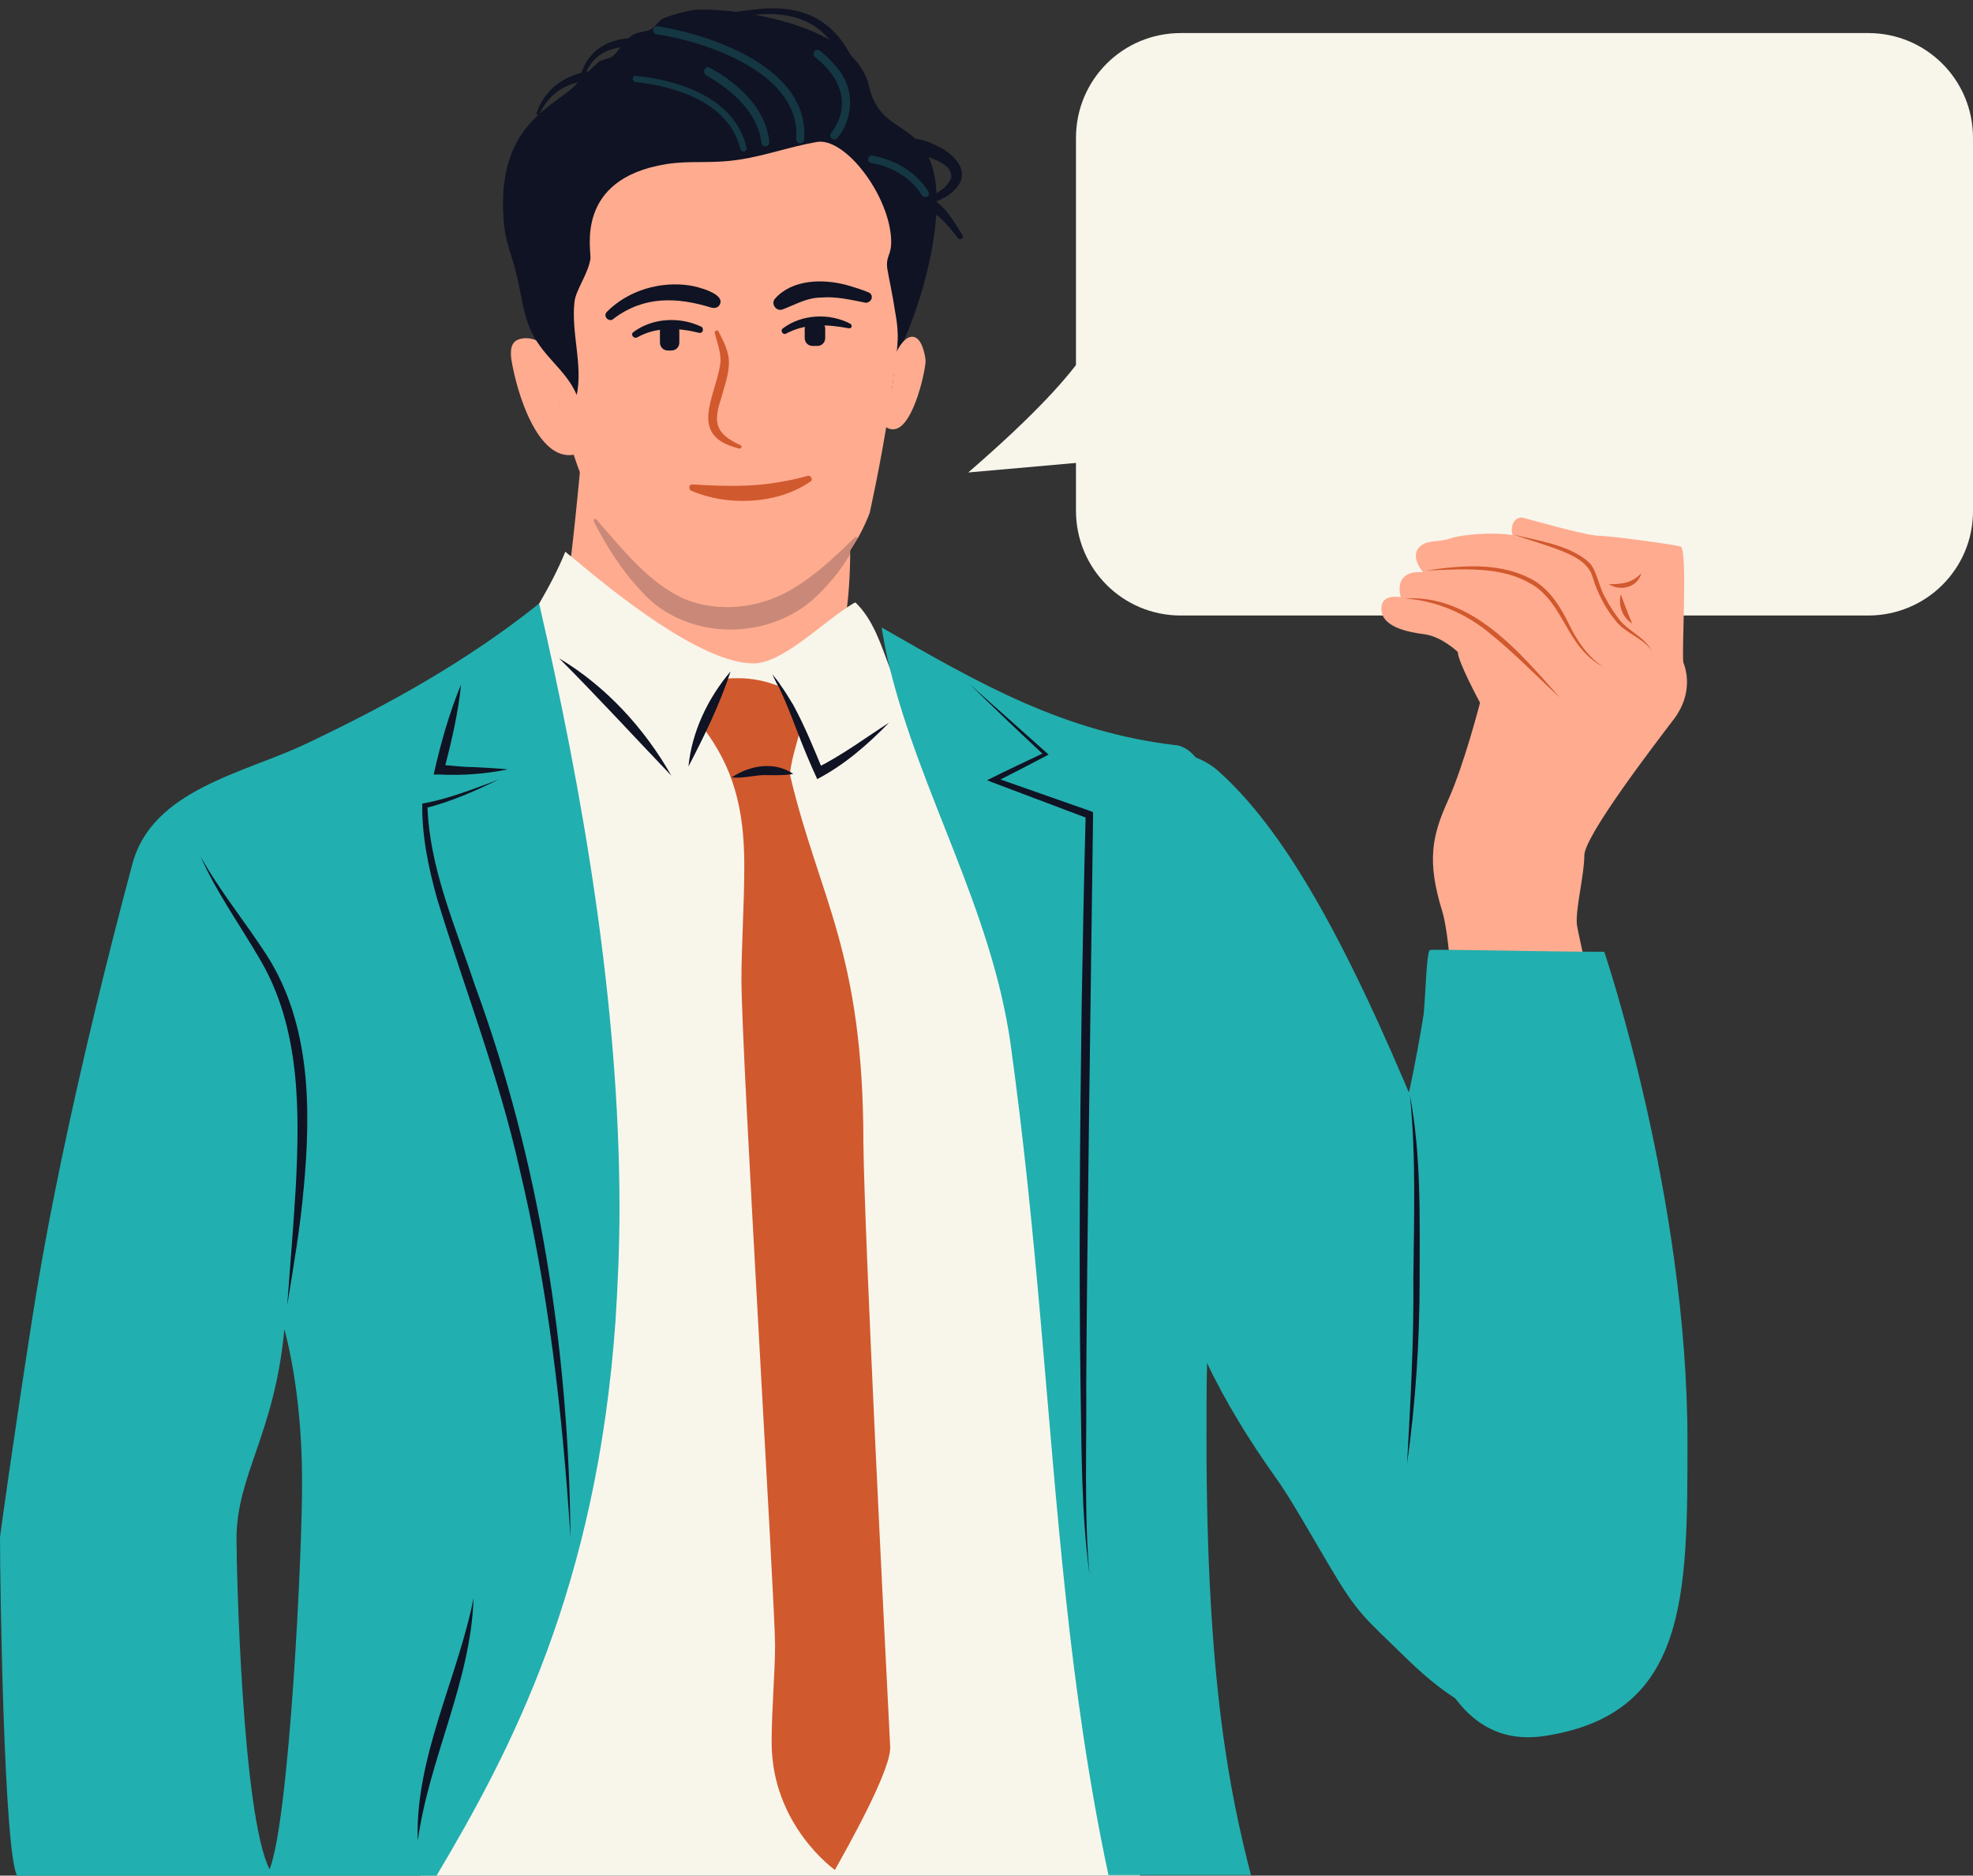 <?xml version="1.0" encoding="UTF-8" standalone="no"?><svg xmlns="http://www.w3.org/2000/svg" xmlns:xlink="http://www.w3.org/1999/xlink" fill="#000000" height="329.1" preserveAspectRatio="xMidYMid meet" version="1" viewBox="0.0 -1.5 346.2 329.1" width="346.2" zoomAndPan="magnify"><rect x="0.0" y="-1.5" width="346.2" height="329.1" fill="#333333" stroke="none"/><g><g><g><g id="change1_1"><path d="M327.8,106.5H207.2c-10.2,0-18.4-8.2-18.4-18.4V22.7c0-10.2,8.2-18.4,18.4-18.4h120.6 c10.2,0,18.4,8.2,18.4,18.4v65.5C346.2,98.3,338,106.5,327.8,106.5z" fill="#f8f6eb"/></g><g id="change1_2"><path d="M195.9,49c-3,6.5-2.1,11.7-26,32.4l56.4-5c-3.3-3.3-11.9-25.2-14.6-28.3C205.3,40.9,199.9,40.3,195.9,49 L195.9,49z" fill="#f8f6eb"/></g><g><g id="change2_9"><path d="M197.9,133c4.9-3.5,11.6-3.1,16,0.9c11,9.9,21.6,27.9,35.2,60.8c6.8,16.4,30,16.2,30,23.2 c0,4.3-13.5,25.9-13.5,30.3c0,5.4,3.4,15.7,3.4,20.3c0,2.1,0.9,27.6-1.7,29.5c-6.4,4.7-16.5-4.6-20.7-8.7 c-7.4-7.2-8.4-7.7-13.3-16c-3.2-5.4-7.2-12.5-9.5-15.6c-9.1-12.8-16.8-27.1-19.4-42.8c-5.9-35.2-30-13.9-24.9-66.6 C180.1,142.2,190.9,138,197.9,133L197.9,133z" fill="#22afaf"/></g><g><g id="change3_2"><path d="M267.1,89.3c0,0,11.3,3.2,13.3,3.2s13.2,1.5,14.5,1.9s0.1,19.4,0.5,20.4s1.8,5.3-1.7,9.9 S278,145.2,278,148.6s-1.6,9.5-1.3,12.2c0.3,2.7,19.6,84.7,18,95.9c-1.6,11.2-4.3,27.5-9.9,36.1s-16.3,8.6-22.9,5 s-11.7-34.2-8-53c3.6-18.9,2-77.2-0.8-86.3c-2.8-9-1.8-13.4,1-19.6c2.8-6.2,5.6-17.1,5.6-17.1s-3.9-7.2-3.9-8.9 c0,0-2.8-2.7-5.8-3.1s-7.9-1.3-7.6-4.8c0.2-2.4,3.4-1.7,3.4-1.7s-1.6-4.8,3.9-4.4c0,0-2.1-2.4-0.9-4.1s3.6-1.1,5.6-1.8 c1.9-0.7,7.5-1.2,11.1-0.6C265.2,92.5,264.8,89.3,267.1,89.3L267.1,89.3z" fill="#ffab8f"/></g><g id="change4_2"><path d="M246.5,103.5c11.8-0.7,20.1,9.4,27.2,17.4c-3.6-3.3-8.4-8.2-12.2-11.2C257.2,106.1,252,103.9,246.5,103.5 L246.5,103.5L246.5,103.5z" fill="#d1592e"/></g><g id="change4_3"><path d="M250.2,98.6c6.4-0.9,13.3-1.6,19.2,1.9c2.8,1.8,4.6,4.8,6,7.7c1.4,2.9,3.3,5.6,6,7.4 c-1.4-0.8-2.7-1.8-3.8-3.1c-3.1-3.6-4.5-8.9-8.7-11.4C263.4,97.7,256.5,98.4,250.2,98.6L250.2,98.6L250.2,98.6z" fill="#d1592e"/></g><g id="change4_4"><path d="M265.6,92.3c4.3,1.1,9.2,1.7,12.8,4.5c0.3,0.3,0.5,0.5,0.8,0.8c1.2,1.8,1.4,4,2.5,5.8 c0.6,1.2,1.4,2.4,2.2,3.5c1.5,2.2,4.5,3.2,5.9,5.7c-1.7-2.3-4.7-3-6.4-5.3c-1.8-2.2-3.1-4.8-3.9-7.4c-0.7-2.7-3.4-3.9-5.9-4.9 C271,94,268.1,93.2,265.6,92.3L265.6,92.3L265.6,92.3z" fill="#d1592e"/></g><g id="change4_5"><path d="M288,99.1c-0.7,2.5-3.7,3.2-5.7,1.9C284.7,101,286.3,100.8,288,99.1L288,99.1z" fill="#d1592e"/></g><g id="change4_6"><path d="M284.4,102.8c0.7,1.8,1.2,3.3,2,5.1C284.7,106.9,283.9,104.7,284.4,102.8L284.4,102.8z" fill="#d1592e"/></g></g></g><g><g id="change3_1"><path d="M102.2,76.5c-3.4,37.7-4.2,28.6-4.2,33.8c0,6.3,27.4,14.4,33.7,14.4c15.1,0,17.5-15.1,17.5-30.8 c0-6.4-0.4-12.8-0.5-18.4c-10.3,0.4-21.7,2.9-32.6,2.9C111.3,78.3,106.7,77.8,102.2,76.5L102.2,76.5z" fill="#ffab8f"/></g><g id="change1_3"><path d="M204.3,311.7c0,5.7-1.6,10.9-4.3,15.9H73.8c-4.7-5.2-5.9-12.8-4.1-19.6c-0.6-2.2-0.9-4.5-0.9-6.8 c0-19,12.7-36.3,21.1-71c1.4-5.9,2.7-12.2,3.8-19.2l0,0c2.1-13.4,3.4-28.9,3.4-47.3c0-19.8-2.3-38-8.2-49.3 c1.7-3.3,3.7-6.5,5.6-9.8l0,0c1.8-3.1,3.4-6.1,4.7-9.3c0.3,0.3,0.7,0.6,1.1,0.9c6.9,5.8,22.6,18.7,31.9,18.7 c4.9,0,11.3-6.4,16.4-9.8c0.5-0.3,1-0.7,1.5-0.9c3.2,3.1,4.5,7.5,6.1,11.7c0.7,1.8,1.5,3.6,2.6,5.2c8.9,9.7,15.9,18,21.3,25.6 c4.5,6.3,7.9,12.2,10.6,17.9c5.1,11.1,7.1,21.7,7.9,34.3l0,0c0.2,4.5,0.3,9.1,0.3,14.2c0,5.4-0.1,11.1-0.2,17.4 c-0.1,6.9-0.2,14.4-0.2,22.8c0,18.5,3.1,31.9,3.1,49.5C203.6,304.7,204.3,308.2,204.3,311.7L204.3,311.7z" fill="#f8f6eb"/></g><g id="change2_3"><path d="M94.6,104.4C94.6,104.4,94.6,104.4,94.6,104.4c-12.6,10.1-26.7,17.9-41.1,24.7c-10.8,5.1-26.9,8-30.3,21.1 c-2.2,8.2-4.3,16.5-6.3,24.7c-4.4,18.3-8.4,36.7-11.3,55.3C2.2,252,0,268.1,0,268.2c0,8.8,0.7,55.3,3,59.4h73.6 c13.1-22,28.1-50.6,31.4-97.3c0.4-6.3,0.7-12.9,0.7-19.8C108.7,174.3,102.1,136.9,94.6,104.4L94.6,104.4z M47.3,326.5 c-4.8-9.5-5.8-52.4-5.8-58c0-11.2,6.7-18.4,8.4-36.8c2,7.6,3.1,17.1,3.1,26.6C53.1,269.8,50.8,317.7,47.3,326.5z" fill="#22afaf"/></g><g id="change2_4"><path d="M219.5,327.5h-25c-6.9-32.3-9-64.4-11.9-97.3c-1.4-16-3-32.1-5.3-48.7c-3.4-23.6-15.7-43.5-21.2-65.9 c-0.6-2.3-1-4.6-1.4-7c17.1,9.8,31.9,18.4,52,20.7c1.2,0.3,2.2,1,3.1,2.1c9.7,11.9,0.8,67.7,2.3,94.4c0,1.5-0.1,2.9-0.1,4.4 c-0.1,2.5-0.1,5-0.2,7.5l0,0c-0.1,4.4-0.1,8.8-0.1,13.1C211.7,293.5,215.8,313.1,219.5,327.5L219.5,327.5z" fill="#22afaf"/></g><g id="change5_2"><path d="M80.9,118.6c-0.5,5.1-1.7,10.1-3,15.1l-0.7-1c2,0.1,3.9,0.4,5.9,0.4c2,0.1,4,0.2,6,0.4 c-3.9,0.8-8,1.1-12,0.9h-1C77.3,129,78.8,123.7,80.9,118.6L80.9,118.6L80.9,118.6z" fill="#0f1323"/></g><g id="change5_3"><path d="M87.5,135.3c-4.2,2-8.4,3.9-12.9,5l0.4-0.5c0.3,10.9,4.9,21.2,8.3,31.5c11.4,31,16.5,64,16.8,96.9 c-1.4-21.8-3.9-43.6-9-64.9c-3.6-16-9.6-31.4-14.4-47.1c-1.5-5.4-2.7-11-2.6-16.7C78.7,138.7,83.1,136.9,87.5,135.3L87.5,135.3 L87.5,135.3z" fill="#0f1323"/></g><g id="change5_4"><path d="M170.2,118.6c4.6,4.1,9.2,8.2,13.8,12.3c-3.2,1.7-6.3,3.3-9.5,4.9v-0.9l16.8,5.9l0.5,0.2v0.5 c-0.3,22.1-1.1,78.7-1.2,100.1c0.1,9.6-0.4,23.8,0.6,33.3c-1.5-11-1.4-22.2-1.6-33.3c-0.3-21.9-0.1-44.9,0.2-66.7 c0.2-11.1,0.4-22.2,0.7-33.4l0.4,0.6l-16.7-6.3l-1-0.4c3.4-1.7,6.8-3.3,10.2-4.9l-0.1,0.6C178.8,126.9,174.5,122.8,170.2,118.6 L170.2,118.6L170.2,118.6z" fill="#0f1323"/></g><g id="change5_5"><path d="M83.1,278.9c-0.5,14.8-7.8,28.1-9.8,42.6C72.8,306.9,80.3,293,83.1,278.9L83.1,278.9z" fill="#0f1323"/></g><g id="change5_6"><path d="M35.2,148.8c3.4,6.1,7.8,11.4,11.6,17.3c7.7,12,7.8,27,6.5,40.8c-0.6,6.9-1.8,13.8-2.9,20.6 c0.5-6.9,1.1-13.8,1.5-20.7c0.7-13.5,0.8-28-6.3-40C42.1,160.8,38,155.1,35.2,148.8L35.2,148.8L35.2,148.8z" fill="#0f1323"/></g><g id="change5_7"><path d="M98.1,114c8.2,4.9,15,12.3,19.7,20.6C111.3,127.8,104.7,120.6,98.1,114L98.1,114z" fill="#0f1323"/></g><g id="change4_1"><path d="M156.2,305c0.2,4.1-7.7,18-9.7,21.6c0,0-11.1-7.8-11.1-22.4c0-5.9,0.6-12.1,0.6-17.1 c0-7.2-5.9-103.9-5.9-116.7c0-6,0.5-13.1,0.5-20.1c0-10.1-2-17.2-7.2-24.1c0.9-1.9,2.8-6.7,3.9-8.6c0.8-0.1,1.6-0.1,2.3-0.1 c2.4,0,4.8,0.5,7.1,1.4l0,0c1.5,2.5,2.6,5.1,3.7,7.7c-0.1,0.7-2.1,6.8-1.7,8.2c5.1,21.4,12.8,30.8,12.8,64.3 C151.7,216,155.2,285.3,156.2,305L156.2,305z" fill="#d1592e"/></g><g id="change5_8"><path d="M120.8,133c0.6-6.1,3.4-12,7.4-16.7C126.3,122.1,123.6,127.6,120.8,133L120.8,133L120.8,133z" fill="#0f1323"/></g><g id="change5_9"><path d="M156,125.3c-3.7,3.8-7.8,7.4-12.6,9.9c-1.3-2.8-2.5-5.7-3.6-8.6c-1-2.6-2-5.2-3.2-7.7l0.2,0.1l0,0h-0.2 c-0.4-0.7-0.7-1.4-1.1-2.2c0.5,0.6,1,1.2,1.4,1.8l-0.2-0.1l0,0h0.1c0.9,1.2,1.6,2.4,2.4,3.7c2,3.7,3.6,7.6,5.2,11.5l-1.2-0.4 C147.8,131,151.8,128,156,125.3L156,125.3L156,125.3z" fill="#0f1323"/></g><g id="change5_10"><path d="M128.4,134.9c3.1-2.1,7.5-2.9,10.8-0.6c-1.8,0.3-3.6,0.2-5.4,0.2C132.1,134.6,130.2,135.1,128.4,134.9 L128.4,134.9L128.4,134.9z" fill="#0f1323"/></g></g><g id="change2_1"><path d="M250.9,165.2c0.7-0.2,20.2,0.3,30.6,0.3c0,0,14.6,43.1,14.6,85.8c0,27.4,0,48-25.1,51.8 c-31.1,4.7-25.8-66.2-25.8-97.7c0-4.2,0.4-8.4,0.9-12.6c0.4-2.9,0.7-0.6,1.3-3.4c0.6-2.6,2-10.2,2.4-12.9 C250.1,173.9,250.3,165.4,250.9,165.2L250.9,165.2z" fill="#22afaf"/></g><g id="change5_1"><path d="M247.4,190.7c2,10.6,1.7,21.5,1.7,32.3s-0.7,21.6-2.2,32.3c0.6-10.8,1.2-21.5,1.1-32.3 C248.1,212.2,248.5,201.5,247.4,190.7L247.4,190.7z" fill="#0f1323"/></g><g><g id="change3_3"><path d="M97.3,61c-1.2-1.9-3.5-3.5-5.7-3.1c-1.8,0.3-2.1,1.6-1.9,3.5c1,6.3,4.7,17.9,10.9,16.9 c0.6-0.1,0.6-0.7,0.4-1.8c-0.3-2.2-2.6-5.7-2.9-7.6s0.1-4-0.2-6C97.8,62.3,97.6,61.6,97.3,61L97.3,61z" fill="#ffab8f"/></g><g id="change3_4"><path d="M94.3,40.1c1.1,7,1.3,20,4.6,32.3c7.9,29.6,23,37,33.5,35c9.5-1.8,17-10.5,20.2-18.9c0-0.1,7.6-33,5-49.7 C155,22.4,144.7,16.3,127.7,19C114.1,21.1,95.3,28.5,94.3,40.1L94.3,40.1z" fill="#ffab8f"/></g><g id="change5_13"><path d="M92.8,55.7c2.1,5.3,6.4,7.4,8.4,12.1c1.1-5.3-1-10.9-0.4-16.3c0.2-2.1,2.4-4.9,2.8-7.6 c0.2-1.4-2.9-14,13.3-16.6c4.3-0.7,7.7,0,12.9-0.8c4.6-0.7,8.9-2.3,13.6-3.1l0,0c4.6-0.7,11.6,8,12.8,15.5 c0.7,4.5-0.9,4.1-0.5,6.8c0.4,2.3,0.8,3.8,1.5,8.3c0.4,2.2,0.4,4.4,0.2,6.7c3.5-6.5,8.1-21.2,6.7-30.6 c-1.7-10.8-9.6-7.6-11.6-16.4c-2.6-11.8-26.4-14.1-31.1-13.4c-1.7,0.3-3.4,0.8-5,1.4c-0.7,0.3-1.4,1.5-2.1,1.9 c-1.2,0.6-2.4,0.4-3.5,1.2c-1.4,0.9-2.1,2.5-3.2,3.5c-0.7,0.6-2,0.6-2.6,1.1c-2.5,2.3-4.2,4.2-4.6,4.6 c-4.7,3.9-13.7,7.6-11.9,24.4c0.3,2.8,1.5,5.4,2.1,8.2C91.4,49.6,91.7,52.8,92.8,55.7L92.8,55.7z" fill="#0f1323"/></g><g id="change5_14"><path d="M156.1,30.2c3.9,1.2,8.2,2.7,10.6,6.2c0.8,1.1,1.5,2.3,2.2,3.4c0.1,0.2,0.1,0.5-0.2,0.6 c-0.2,0.1-0.4,0.1-0.6-0.1c-1.6-2.1-3.3-4.1-5.5-5.2c-2.2-1.1-4.8-1.5-7.4-1.9C153.2,32.7,154,29.6,156.1,30.2L156.1,30.2z" fill="#0f1323"/></g><g id="change5_15"><path d="M106.5,53.2c3.8-3.8,9.4-5.4,14.6-4.6c1.3,0.2,6.5,1.5,5.1,3.5c-0.3,0.4-0.8,0.5-1.3,0.4 c-6.1-1.9-11.9-2.1-17.2,1.9C106.9,55.2,105.7,54,106.5,53.2L106.5,53.2z" fill="#0f1323"/></g><g id="change5_16"><path d="M151.8,51.6c-2.5-0.5-5.1-1.1-7.6-0.9c-2.6,0-4.5,1.2-6.9,2.1c-1.1,0.4-2.1-1-1.3-1.9 c3-3.4,8.4-3.5,12.5-2.4c1.4,0.4,2.7,0.8,3.9,1.3c0.5,0.2,0.7,0.7,0.5,1.2C152.7,51.4,152.2,51.7,151.8,51.6L151.8,51.6 L151.8,51.6z" fill="#0f1323"/></g><g fill="#0f1323" id="change5_11"><path d="M117.2,55.2h0.6c0.8,0,1.4,0.6,1.4,1.4v2c0,0.8-0.6,1.4-1.4,1.4h-0.6c-0.8,0-1.4-0.6-1.4-1.4v-2 C115.7,55.8,116.4,55.2,117.2,55.2z"/><path d="M111.1,56.8c3.3-2.5,8.1-2.8,11.9-1c0.3,0.1,0.4,0.5,0.3,0.8c-0.1,0.2-0.4,0.4-0.6,0.3 c-3.7-0.9-7.5-1.1-10.9,0.8C111.2,58,110.6,57.2,111.1,56.8L111.1,56.8L111.1,56.8z"/></g><g fill="#0f1323" id="change5_12"><path d="M142.6,54.8h0.8c0.8,0,1.4,0.6,1.4,1.4v1.6c0,0.8-0.6,1.4-1.4,1.4h-0.8c-0.8,0-1.4-0.6-1.4-1.4v-1.6 C141.2,55.5,141.8,54.8,142.6,54.8z"/><path d="M137.4,56.1c3.3-2.5,8.2-2.7,11.8-0.8c0.2,0.1,0.3,0.4,0.2,0.6c-0.1,0.2-0.3,0.2-0.5,0.2 c-3.7-0.7-7.5-0.9-10.9,0.9C137.4,57.4,136.8,56.5,137.4,56.1L137.4,56.1L137.4,56.1z"/></g><g id="change4_7"><path d="M121.5,83.5c5.1,0.3,10.1,0.5,15.2-0.4c1.7-0.3,3.3-0.6,5-1.1c0.3-0.1,0.6,0.1,0.7,0.4 c0.1,0.2,0,0.5-0.2,0.6c-4.5,3.1-10.4,3.9-15.7,3.1c-1.8-0.3-3.6-0.8-5.2-1.5c-0.3-0.1-0.4-0.5-0.3-0.8 C121,83.6,121.3,83.5,121.5,83.5L121.5,83.5L121.5,83.5z" fill="#d1592e"/></g><g id="change3_5"><path d="M157,60.9c0.8-1.9,1.9-3.2,2.9-3.3c1.6-0.2,2.3,2.4,2.5,4c0.2,1.1-2,11.7-5.4,12.2 c-1.4,0.2-2.4-0.9-2.6-2.3s1.8-3,2-4.2C156.8,65.1,157,63.1,157,60.9z" fill="#ffab8f"/></g><g id="change5_21" opacity="0.22"><path d="M104.6,89.6c4.7,5.3,9.1,11.1,15.5,14c6.1,2.5,13.4,1.6,19-1.8c3.9-2.3,7.4-5.6,10.9-9 c0.1-0.1,0.3-0.1,0.4,0c0.1,0.1,0.1,0.2,0.1,0.3c-1.5,3.4-3.7,6.5-6.4,9.2c-8.2,8.8-23.6,9-31.6-0.1c-3.5-3.7-6.1-7.9-8.3-12.2 C104.1,89.7,104.4,89.4,104.6,89.6L104.6,89.6L104.6,89.6z" fill="#0f1323"/></g><g id="change5_17"><path d="M107.7,13.1c-5.3-1.4-10.9,0.3-13.1,5.6l-0.5-0.2c2-6.1,8.1-8.4,14-7.4L107.7,13.1L107.7,13.1L107.7,13.1z" fill="#0f1323"/></g><g id="change2_5" opacity="0.23"><path d="M111.6,11.8c7.8,0.8,17.4,4,19.4,12.6c0.2,0.7-0.9,1-1.1,0.2c-2-8-11-10.9-18.4-11.7 C110.8,12.8,110.9,11.7,111.6,11.8L111.6,11.8z" fill="#22afaf"/></g><g id="change2_8" opacity="0.23"><path d="M145.8,21.9c3.7-4.9,1.7-9.9-2.8-13.4c-0.3-0.2-0.3-0.7-0.1-1s0.7-0.3,1-0.1c1.1,0.9,2.1,1.9,3,3 c3.1,3.6,2.9,8.7,0.1,12.3C146.4,23.4,145.3,22.6,145.8,21.9L145.8,21.9L145.8,21.9z" fill="#22afaf"/></g><g id="change2_6" opacity="0.23"><path d="M153.1,25.8c3.9,0.7,7.7,2.9,9.8,6.3c0.2,0.3,0.1,0.8-0.2,0.9s-0.7,0.1-0.9-0.2c-1.9-3.1-5.3-5.1-8.9-5.7 C152,27,152.2,25.6,153.1,25.8L153.1,25.8L153.1,25.8z" fill="#22afaf"/></g><g id="change5_18"><path d="M156.8,22.5c1.6,0.3,3.7,0.1,5.8,0.8c1,0.4,1.9,0.8,2.8,1.3c1.8,1.1,4.1,3.2,3.2,5.6 c-1.3,3-4.8,3.8-7.5,4.8l-0.4-0.8c2.3-1.2,5.3-2.1,6.2-4.5c0.3-2.3-3.2-3.4-5.1-4c-1.5-0.4-3.3-0.1-5.4-0.2L156.8,22.5 L156.8,22.5L156.8,22.5z" fill="#0f1323"/></g><g id="change5_19"><path d="M150.5,17.5c-2.2-10.6-6.3-17.6-18.2-16.4c-3.2,0.2-6.3,0.8-9.4,1.3l-0.2-0.5c3.1-0.7,6.3-1.4,9.5-1.7 c12.7-1.7,17.5,5.7,20.3,16.9L150.5,17.5L150.5,17.5L150.5,17.5z" fill="#0f1323"/></g><g id="change5_20"><path d="M117,7.8c-6.1-1.8-13.1-2.2-14.8,5.4l-0.6-0.1c0.9-5.8,5.4-8.3,11-7.9c1.6,0.1,3.3,0.3,4.9,0.6L117,7.8 L117,7.8L117,7.8z" fill="#0f1323"/></g><g id="change2_7" opacity="0.23"><path d="M115.4,3.1c9.9,1.6,26.7,7.5,25.7,19.9c-0.1,0.9-1.4,0.8-1.4-0.1c0.9-11.4-15.4-17-24.5-18.4 C114.3,4.4,114.5,3,115.4,3.1L115.4,3.1L115.4,3.1z" fill="#22afaf"/></g><g id="change2_2" opacity="0.23"><path d="M124.6,10.4c4.9,2.7,9.8,7.1,10.4,13c0,0.4-0.2,0.7-0.6,0.8c-0.4,0-0.7-0.2-0.8-0.6 c-0.6-5.4-5.2-9.3-9.7-11.9C123.1,11.1,123.8,9.9,124.6,10.4L124.6,10.4L124.6,10.4z" fill="#22afaf"/></g><g id="change4_8"><path d="M126.1,56.7c0.9,1.8,1.9,3.6,1.8,5.7c-0.1,2.1-0.8,3.9-1.3,5.8c-1.5,4.4-1.1,6.4,3.3,8.4 c0.4,0.1,0.2,0.7-0.2,0.6c-9.1-2.2-4.2-8.9-3.3-14.9c0.2-1.7-0.5-3.5-1-5.4C125.4,56.5,126,56.3,126.1,56.7L126.1,56.7 L126.1,56.7z" fill="#d1592e"/></g></g></g></g></g></svg>